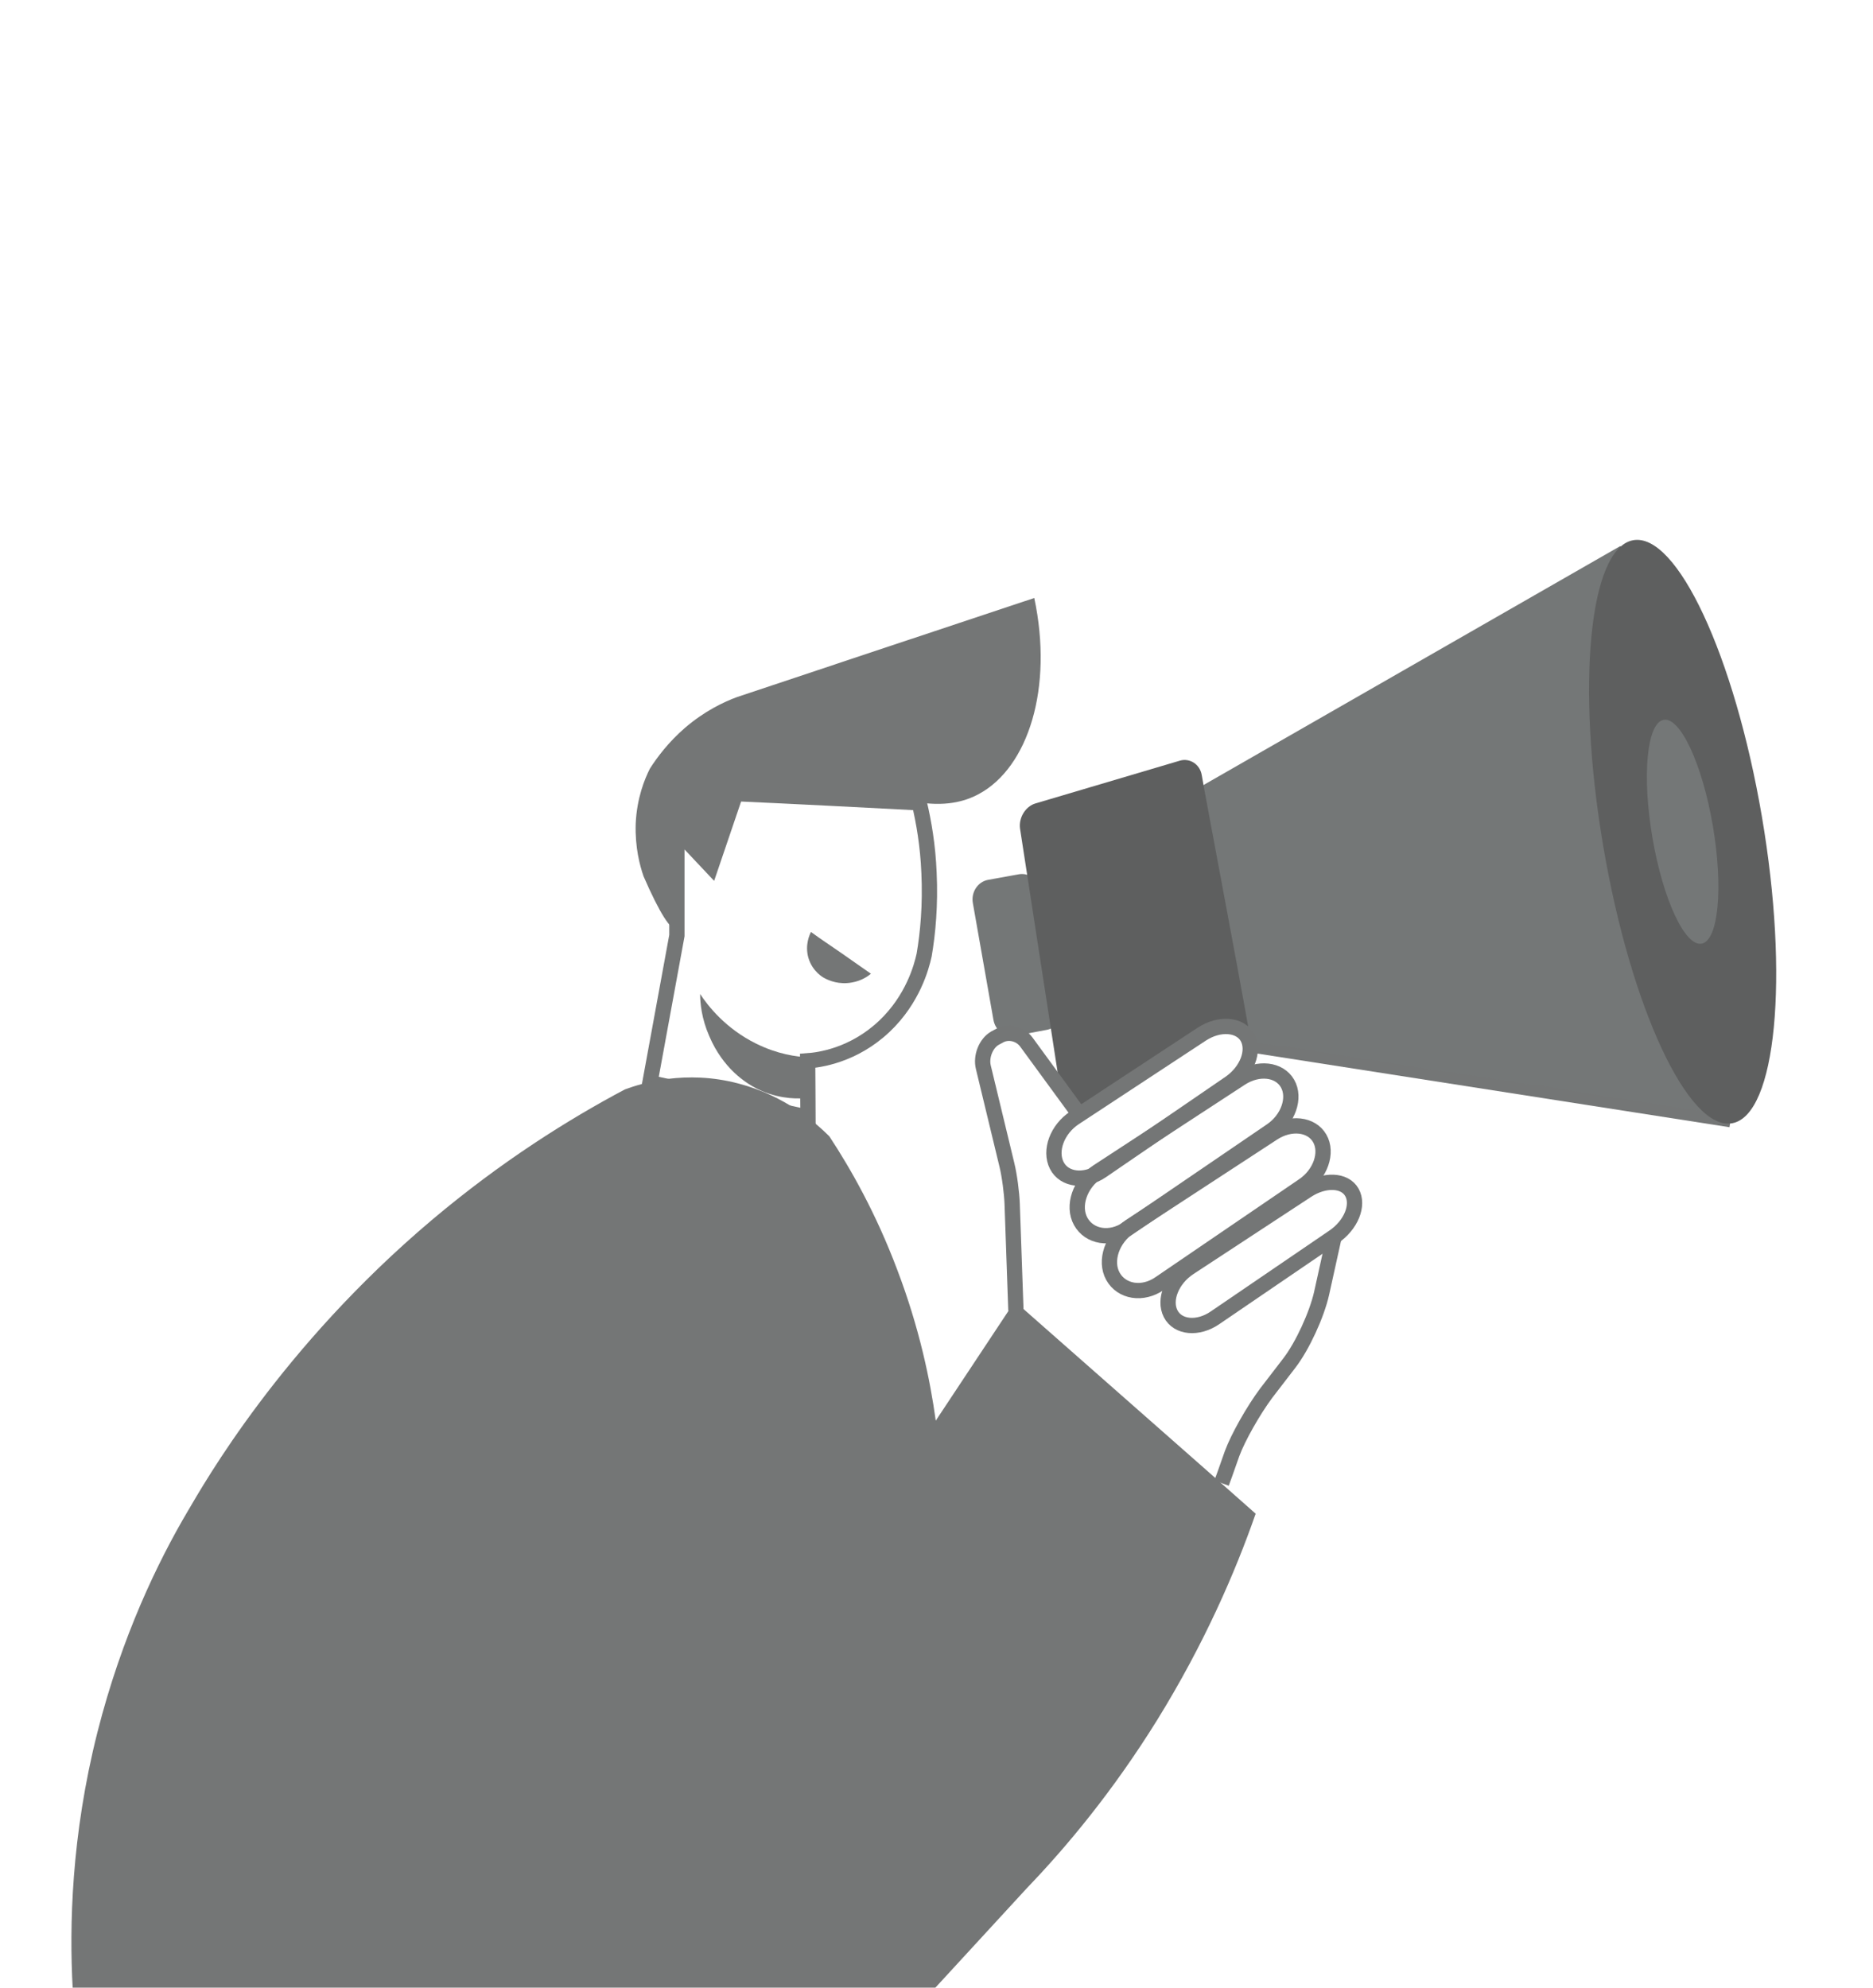 <svg width="245" height="260" viewBox="0 0 245 260" fill="none" xmlns="http://www.w3.org/2000/svg">
<g clip-path="url(#clip0_1055_1707)">
<path d="M163.709 136.656L226.38 146.432" stroke="#747676" stroke-width="2" stroke-miterlimit="10"/>
<path d="M163.219 136.136L225.302 145.704L211.974 71.396L156.555 103.168L211.974 71.396L156.555 103.168L163.219 136.136Z" fill="#747777"/>
<path d="M129.213 115.076C127.89 115.336 127.008 116.688 127.253 118.092L129.948 133.38C130.193 134.784 131.467 135.72 132.79 135.46L136.955 134.68C138.278 134.42 139.16 133.068 138.915 131.664L136.122 116.428C135.877 115.024 134.554 114.088 133.231 114.348L129.213 115.076Z" fill="#747777"/>
<path d="M209.732 110.769C206.139 89.716 207.868 71.757 213.593 70.657C219.319 69.557 226.872 85.732 230.465 106.785C234.058 127.838 232.329 145.797 226.604 146.897C220.879 147.998 213.325 131.823 209.732 110.769Z" fill="#5E5F5F"/>
<path d="M216.145 109.537C214.766 101.455 215.418 94.563 217.601 94.143C219.785 93.723 222.673 99.935 224.052 108.017C225.431 116.099 224.779 122.992 222.596 123.411C220.412 123.831 217.524 117.619 216.145 109.537Z" fill="#747777"/>
<path d="M163.856 137.852C163.758 137.852 163.464 135.46 161.896 134.68C161.21 134.316 160.426 134.368 158.662 134.94C156.751 135.564 154.742 136.5 151.067 138.788C149.352 139.828 148.47 140.348 147.686 140.972C146.118 142.168 145.383 143 144.207 143.468C143.962 143.572 143.374 143.728 142.737 144.144C142.149 144.56 142.002 144.768 141.708 144.872C141.218 145.08 141.022 144.924 141.022 144.924C139.846 144.248 138.719 142.48 138.474 141.076L133.427 108.368C133.231 106.964 134.113 105.508 135.387 105.092L154.35 99.476C155.624 99.112 156.947 99.944 157.192 101.348C157.143 101.4 164.052 137.8 163.856 137.852Z" fill="#5E5F5F"/>
<path d="M141.218 145.808L134.26 136.292C133.427 135.148 131.81 134.784 130.634 135.512L130.144 135.772C128.968 136.448 128.282 138.164 128.625 139.568L131.712 152.36C132.055 153.764 132.349 156.052 132.398 157.456L132.888 171.392" stroke="#747676" stroke-width="2" stroke-miterlimit="10"/>
<path d="M157.192 135.252C159.495 133.744 162.19 133.952 163.17 135.668C164.15 137.436 163.121 140.088 160.867 141.648L144.158 153.088C141.904 154.648 139.209 154.336 138.229 152.412C137.249 150.488 138.278 147.68 140.581 146.172L157.192 135.252Z" stroke="#747676" stroke-width="2" stroke-miterlimit="10"/>
<path d="M162.288 141.024C164.591 139.516 167.335 139.828 168.413 141.7C169.491 143.572 168.511 146.38 166.257 147.888L147.49 160.68C145.236 162.24 142.492 161.772 141.365 159.744C140.238 157.716 141.267 154.752 143.57 153.244L162.288 141.024Z" stroke="#747676" stroke-width="2" stroke-miterlimit="10"/>
<path d="M166.502 148.2C168.805 146.692 171.549 147.004 172.627 148.876C173.705 150.748 172.725 153.556 170.471 155.064L151.704 167.856C149.45 169.416 146.706 168.948 145.579 166.92C144.452 164.892 145.481 161.928 147.784 160.42L166.502 148.2Z" stroke="#747676" stroke-width="2" stroke-miterlimit="10"/>
<path d="M170.961 155.688C173.264 154.18 175.91 154.284 176.841 155.948C177.772 157.612 176.743 160.212 174.44 161.772L158.956 172.328C156.702 173.888 154.056 173.628 153.125 171.808C152.194 169.988 153.272 167.284 155.575 165.776L170.961 155.688Z" stroke="#747676" stroke-width="2" stroke-miterlimit="10"/>
<path d="M159.789 193.96C159.789 193.96 160.426 192.244 161.161 190.112C161.945 187.98 163.954 184.444 165.62 182.208L168.658 178.256C170.373 176.02 172.235 171.964 172.872 169.156L174.538 161.616" stroke="#747676" stroke-width="2" stroke-miterlimit="10"/>
<path d="M88.543 121.524C87.759 121.732 86.289 119.444 84.182 114.608C83.692 113.204 83.055 110.812 83.153 107.744C83.3 104.364 84.329 101.868 85.015 100.516C85.946 99.06 87.416 97.084 89.572 95.212C92.169 92.976 94.717 91.78 96.432 91.156C109.368 86.84 122.304 82.524 135.289 78.208C137.788 89.96 134.505 100.36 128.037 103.844C126.714 104.572 124.166 105.56 120.246 104.936C112.259 104.52 104.223 104.104 96.236 103.74L93.002 113.256C91.532 111.696 90.013 110.084 88.543 108.524C89.523 116.896 89.523 121.264 88.543 121.524Z" fill="#747676"/>
<path d="M109.907 124.54C111.23 125.476 112.602 126.412 113.925 127.348C113.484 127.712 112.651 128.284 111.426 128.492C109.76 128.804 108.437 128.232 107.947 127.972C107.702 127.868 106.281 127.088 105.742 125.268C105.252 123.552 105.938 122.148 106.085 121.888C107.359 122.824 108.633 123.656 109.907 124.54Z" fill="#747676"/>
<path d="M105.693 146.12C105.693 143.676 105.644 141.18 105.644 138.736C107.114 138.632 111.622 138.06 115.689 134.212C119.413 130.676 120.54 126.464 120.883 124.904C121.373 122.044 121.716 118.404 121.52 114.14C121.373 110.552 120.834 107.484 120.246 104.988C112.259 104.572 104.223 104.156 96.236 103.792L93.002 113.308L88.543 108.576V122.356L85.015 141.596L105.693 146.12Z" stroke="#747676" stroke-width="2" stroke-miterlimit="10"/>
<path d="M91.581 130C92.61 131.56 94.913 134.524 98.931 136.5C101.675 137.852 104.125 138.216 105.742 138.268C105.742 140.036 105.742 141.804 105.742 143.572C104.566 143.728 102.263 143.78 99.666 142.688C97.853 141.908 96.579 140.816 95.795 140.036C94.962 139.204 93.688 137.696 92.757 135.46C91.777 133.224 91.581 131.196 91.581 130Z" fill="#747676"/>
<path d="M9.506 260C9.065 251.94 9.31 240.136 12.74 226.564C15.925 213.98 20.678 204.204 24.549 197.652C26.754 193.908 36.701 176.28 56.448 159.588C65.562 151.892 74.382 146.38 81.732 142.48C83.986 141.648 89.67 139.88 96.579 141.7C102.753 143.312 106.771 146.9 108.486 148.616C111.328 152.932 114.611 158.756 117.355 166.036C120.246 173.628 121.667 180.44 122.402 185.796C125.832 180.596 129.311 175.396 132.741 170.196L157.486 191.984L164.248 197.964C161.602 205.556 157.535 214.968 151.361 224.952C145.579 234.26 139.552 241.488 134.358 246.896C130.34 251.264 126.371 255.58 122.353 259.948H9.506V260Z" fill="#747676"/>
</g>
<defs>
<clipPath id="clip0_1055_1707">
<rect width="245" height="260" fill="white" transform="matrix(-1 0 0 1 245 0)"/>
</clipPath>
</defs>
</svg>
